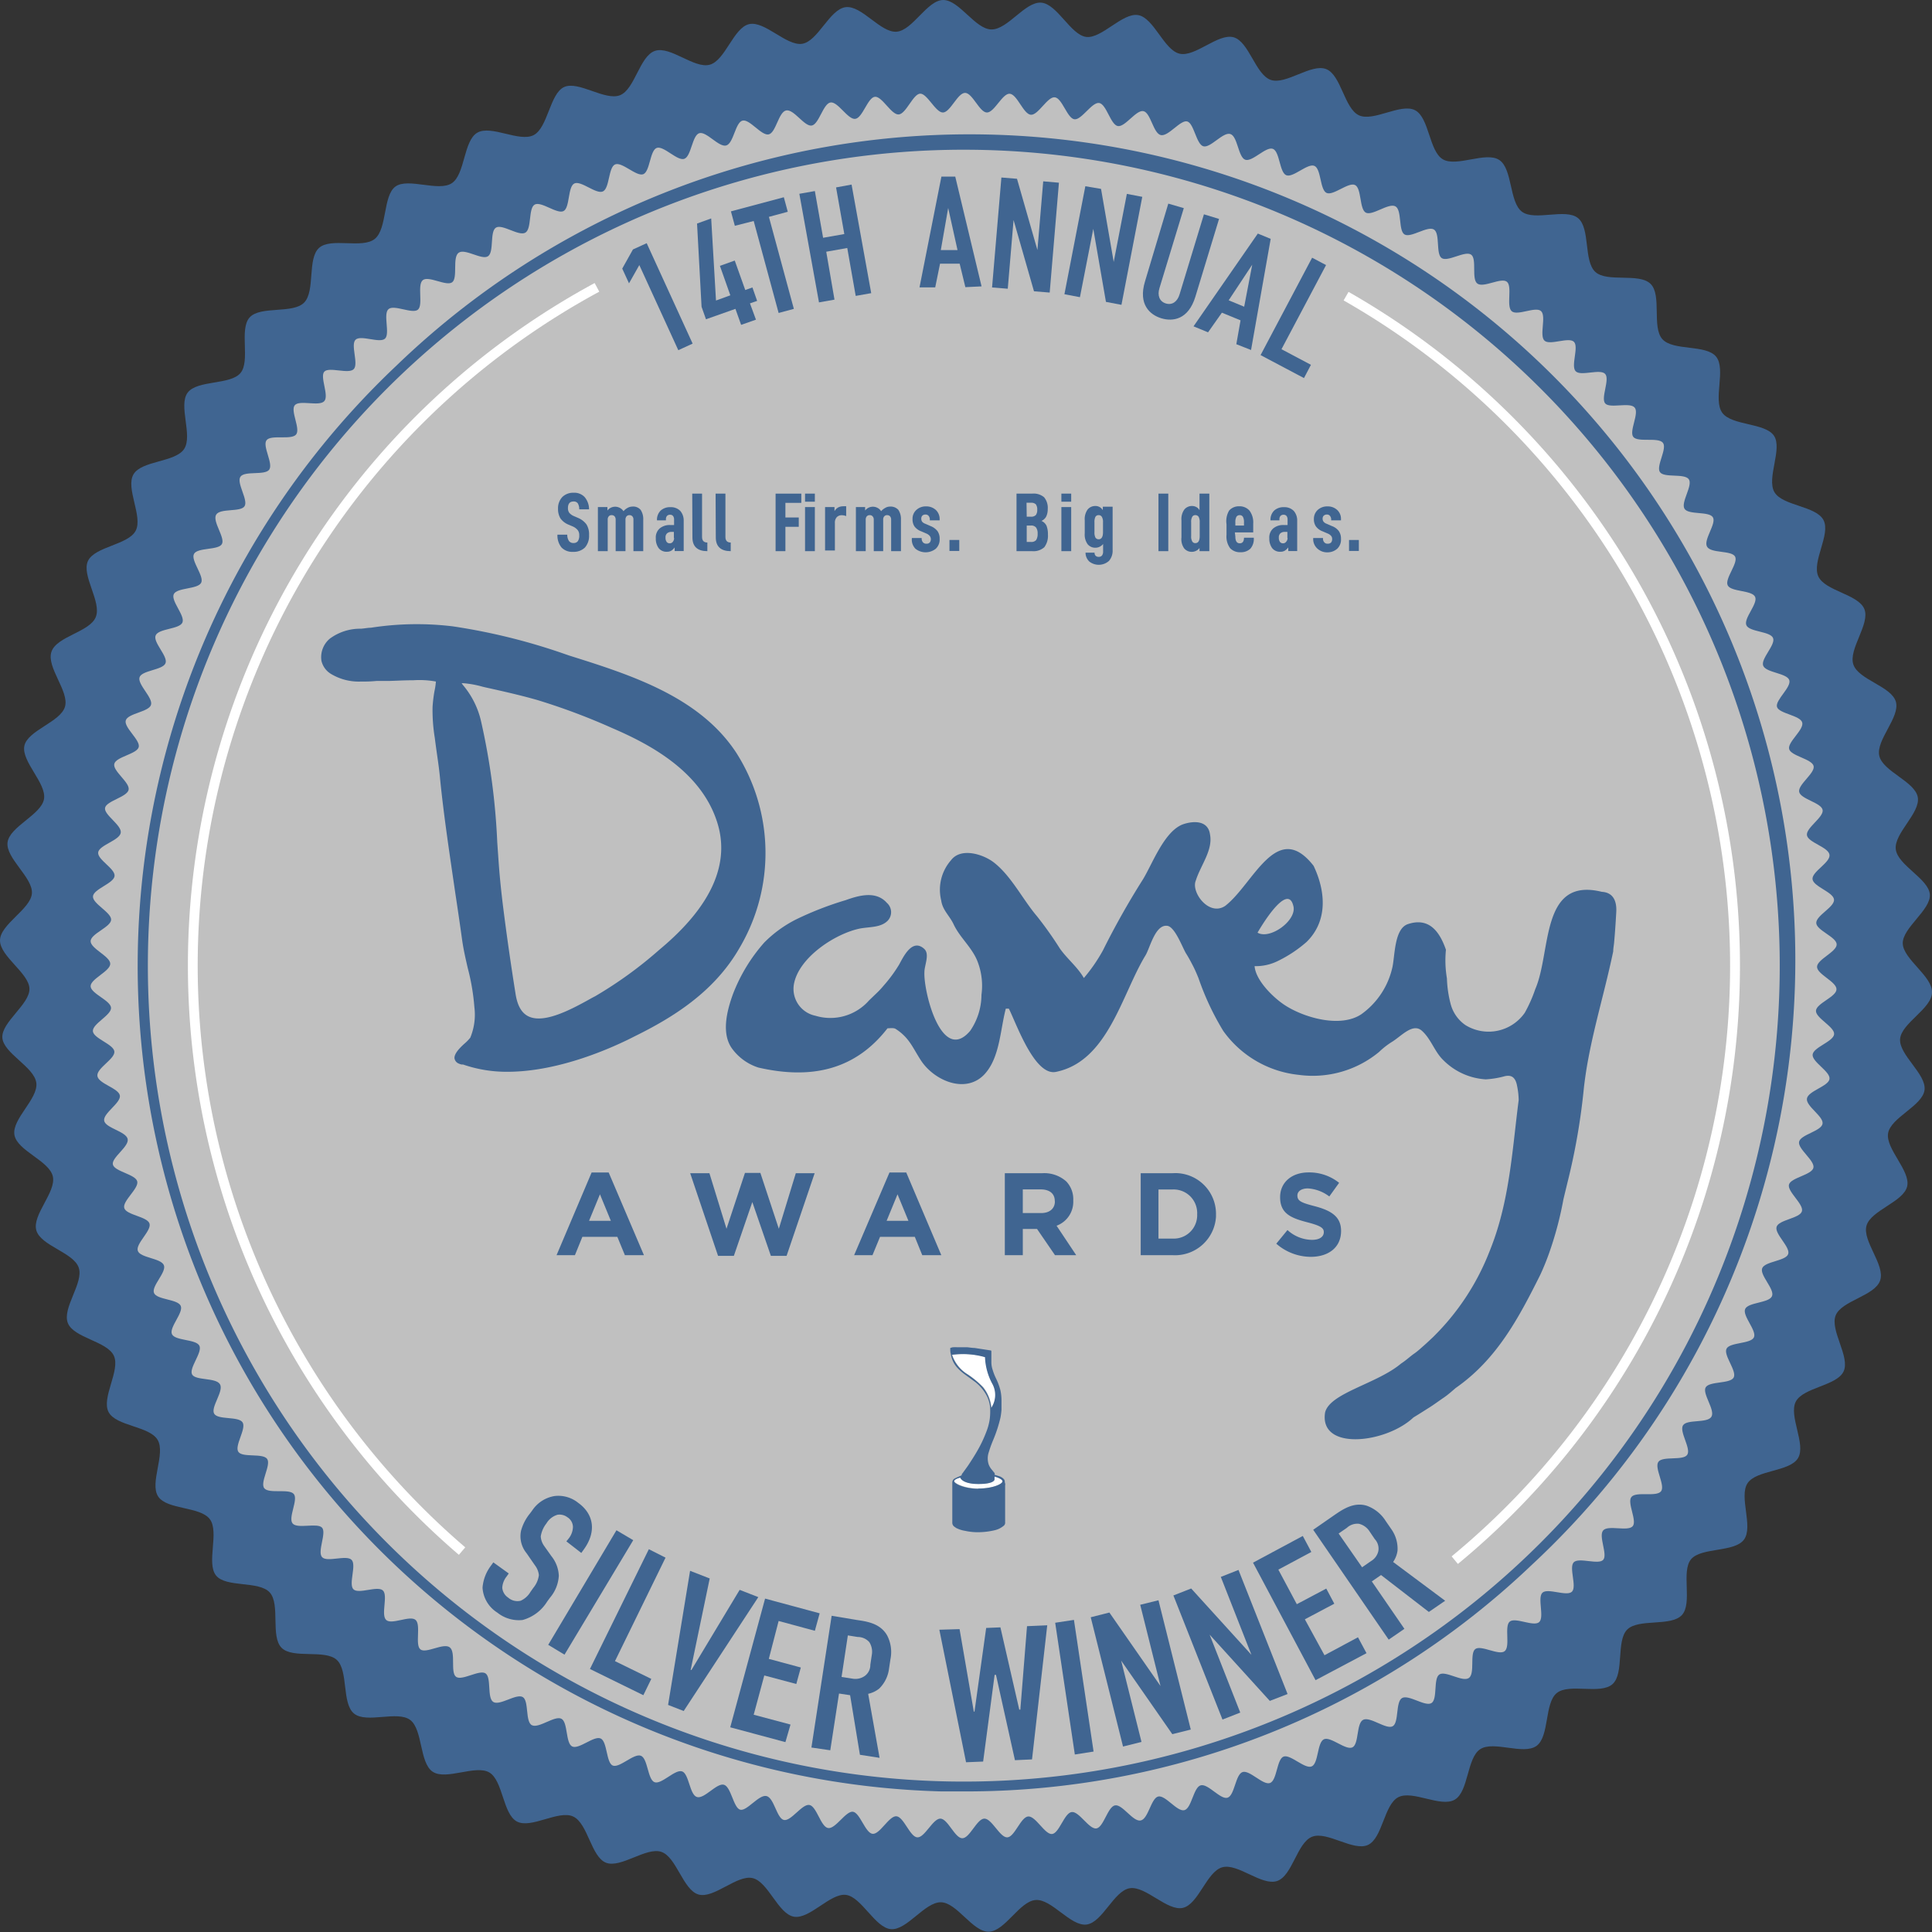 <?xml version="1.0" encoding="UTF-8"?> <svg xmlns="http://www.w3.org/2000/svg" viewBox="0 0 196.79 196.82"><rect x="0" y="0" width="196.79" height="196.82" fill="#333333" stroke="none"/><g id="Layer_2" data-name="Layer 2"><g id="DAVEY-SILVER-2018"><path d="M98.23,177.17c-.73,0-1.47,0-2.2,0a79,79,0,1,1,4.29-158,79,79,0,0,1,52.2,136.38A78.49,78.49,0,0,1,98.23,177.17ZM98.14,20.1a78.16,78.16,0,1,0,2.15,0Z" style="fill:#fff"></path><path d="M196.79,101.08c0,1.65-3.12,3.13-3.25,4.75s2.69,3.57,2.49,5.19-3.43,2.8-3.71,4.4,2.31,3.83,1.94,5.42-3.69,2.43-4.14,4,1.92,4,1.39,5.58-3.92,2.05-4.53,3.56,1.49,4.22.81,5.7-4.11,1.63-4.87,3.08,1.06,4.34.23,5.75-4.25,1.2-5.15,2.57.61,4.42-.36,5.74-4.35.77-5.39,2,.17,4.47-.93,5.68-4.41.33-5.57,1.48-.28,4.46-1.5,5.56-4.41-.12-5.68.91-.73,4.41-2.06,5.38-4.37-.56-5.74.34-1.17,4.31-2.59,5.14-4.29-1-5.75-.25-1.6,4.17-3.09,4.86-4.17-1.44-5.7-.83-2,4-3.57,4.51-4-1.85-5.58-1.4-2.41,3.76-4,4.13-3.79-2.25-5.41-2-2.78,3.5-4.41,3.7-3.54-2.62-5.18-2.5-3.12,3.19-4.77,3.23-3.26-3-4.9-3-3.44,2.86-5.06,2.74-3-3.28-4.59-3.49-3.7,2.51-5.31,2.22-2.61-3.56-4.2-3.93-3.94,2.12-5.51,1.67-2.24-3.81-3.78-4.34-4.14,1.7-5.65,1.1-1.84-4-3.33-4.7-4.28,1.27-5.73.51-1.42-4.18-2.82-5-4.39.83-5.76-.07-1-4.3-2.3-5.28-4.45.39-5.72-.65-.55-4.37-1.76-5.47-4.47-.07-5.62-1.23-.11-4.41-1.2-5.63S23,161.74,22,160.47s.35-4.4-.62-5.72-4.37-.95-5.27-2.32.78-4.34-.05-5.76-4.24-1.39-5-2.84,1.22-4.24.54-5.73-4.09-1.81-4.69-3.34,1.64-4.09,1.11-5.64-3.87-2.22-4.32-3.8,2.05-3.9,1.68-5.5-3.63-2.6-3.91-4.22,2.44-3.67,2.23-5.3-3.34-3-3.46-4.59,2.8-3.41,2.76-5-3-3.28-3-4.92S3.13,92.61,3.25,91,.56,87.41.77,85.8,4.19,83,4.48,81.4s-2.32-3.83-2-5.42,3.69-2.43,4.14-4-1.91-4-1.38-5.59,3.91-2,4.52-3.55-1.49-4.22-.8-5.7,4.1-1.63,4.86-3.08-1.06-4.34-.22-5.75,4.24-1.21,5.15-2.57-.61-4.43.36-5.74,4.34-.77,5.38-2-.16-4.46.94-5.67S29.88,32,31,30.8s.29-4.46,1.5-5.55,4.41.12,5.68-.92S39,19.93,40.28,19s4.38.56,5.74-.34,1.18-4.31,2.59-5.14,4.3,1,5.75.24S56,9.55,57.45,8.87s4.18,1.43,5.7.83,2-4,3.57-4.52,4,1.85,5.58,1.41,2.41-3.76,4-4.13,3.8,2.25,5.41,2S84.5.93,86.14.73s3.54,2.62,5.18,2.5S94.44,0,96.08,0,99.34,3,101,3,104.42.15,106.05.27s3,3.28,4.58,3.49,3.71-2.51,5.31-2.22,2.62,3.56,4.21,3.93,3.94-2.12,5.51-1.67,2.23,3.81,3.78,4.34,4.13-1.71,5.65-1.1,1.84,4,3.32,4.7,4.28-1.27,5.73-.51,1.42,4.18,2.83,5,4.39-.84,5.75.07,1,4.3,2.31,5.27,4.45-.39,5.71.65.55,4.38,1.76,5.48,4.47.06,5.63,1.22.1,4.41,1.2,5.63,4.44.51,5.47,1.78-.34,4.4.63,5.72,4.36,1,5.26,2.33-.78,4.34.05,5.75,4.25,1.39,5,2.85-1.22,4.23-.53,5.73,4.08,1.81,4.69,3.33-1.65,4.09-1.12,5.65,3.88,2.21,4.33,3.79-2.06,3.91-1.69,5.51,3.63,2.6,3.92,4.21-2.44,3.68-2.24,5.31,3.35,3,3.47,4.59-2.8,3.4-2.76,5S196.84,99.43,196.79,101.08Z" style="fill:#406591"></path><path d="M187.06,100.77c0,.76-2.05,1.43-2.09,2.18s1.91,1.64,1.85,2.39-2.12,1.33-2.19,2.08,1.82,1.73,1.72,2.48-2.18,1.22-2.3,2,1.73,1.82,1.59,2.57-2.24,1.1-2.39,1.83,1.63,1.92,1.46,2.65-2.3,1-2.49,1.71,1.53,2,1.32,2.72-2.35.86-2.58,1.58,1.43,2.07,1.18,2.78-2.39.74-2.65,1.45,1.31,2.14,1,2.84-2.42.61-2.73,1.3,1.21,2.21.89,2.89-2.46.49-2.79,1.16,1.08,2.27.73,2.93-2.47.36-2.85,1,1,2.32.58,3-2.48.23-2.89.87.85,2.37.43,3-2.5.1-2.94.72.73,2.4.27,3-2.49,0-3,.56.6,2.44.11,3-2.49-.15-3,.42.48,2.46,0,3-2.48-.28-3,.25.35,2.49-.19,3-2.46-.41-3,.1.23,2.51-.34,3-2.44-.54-3-.05.09,2.51-.5,3-2.41-.66-3-.21,0,2.51-.66,2.95-2.37-.78-3-.36-.16,2.51-.8,2.91-2.33-.9-3-.51-.3,2.5-.95,2.87-2.28-1-3-.66-.42,2.47-1.1,2.81-2.22-1.14-2.91-.82-.54,2.46-1.24,2.76-2.16-1.25-2.86-1-.67,2.42-1.38,2.69-2.09-1.36-2.81-1.11-.8,2.38-1.52,2.61-2-1.47-2.74-1.26-.92,2.34-1.66,2.53-1.94-1.57-2.67-1.39-1,2.28-1.78,2.44-1.86-1.67-2.61-1.54-1.16,2.23-1.9,2.35-1.77-1.77-2.52-1.67-1.27,2.17-2,2.24-1.67-1.85-2.43-1.79-1.38,2.1-2.13,2.13-1.58-1.93-2.34-1.91-1.48,2-2.24,2-1.48-2-2.24-2-1.59,1.95-2.34,1.91-1.38-2.09-2.13-2.15-1.69,1.87-2.43,1.79-1.28-2.15-2-2.25-1.78,1.78-2.53,1.66-1.16-2.21-1.9-2.35-1.87,1.68-2.6,1.53-1-2.27-1.78-2.44-2,1.58-2.68,1.39-.92-2.33-1.65-2.54-2,1.48-2.75,1.25-.8-2.36-1.51-2.61-2.11,1.37-2.81,1.1-.68-2.4-1.38-2.69-2.17,1.26-2.86,1-.56-2.44-1.24-2.76-2.23,1.15-2.91.81-.42-2.46-1.09-2.82-2.29,1-3,.66-.29-2.48-.94-2.87-2.34.91-3,.5-.17-2.49-.79-2.91-2.39.78-3,.35,0-2.5-.64-3-2.43.67-3,.2.09-2.5-.49-3-2.45.54-3,0,.22-2.49-.33-3-2.48.41-3-.12.34-2.47-.19-3-2.49.28-3-.27.47-2.46,0-3-2.51.15-3-.43.59-2.42.12-3-2.51,0-3-.58.72-2.39.28-3-2.51-.1-2.93-.72.84-2.36.43-3-2.5-.23-2.89-.88,1-2.3.59-3-2.49-.36-2.84-1,1.08-2.26.74-2.93-2.47-.49-2.79-1.17,1.2-2.2.89-2.89-2.43-.61-2.72-1.31,1.31-2.13,1-2.84-2.4-.73-2.65-1.45,1.42-2.06,1.19-2.78-2.36-.86-2.57-1.58,1.51-2,1.32-2.72-2.31-1-2.48-1.71S13.2,116.77,13,116s-2.26-1.1-2.39-1.85,1.72-1.81,1.6-2.56-2.2-1.21-2.29-2,1.8-1.73,1.73-2.48-2.14-1.33-2.19-2.08,1.89-1.63,1.85-2.38-2.06-1.44-2.08-2.19,2-1.53,2-2.29-2-1.54-2-2.3,2.05-1.43,2.09-2.18-1.91-1.64-1.85-2.39,2.12-1.32,2.2-2.07S9.9,87.56,10,86.82s2.19-1.22,2.3-2S10.57,83,10.7,82.29s2.24-1.1,2.4-1.84-1.63-1.91-1.46-2.64,2.3-1,2.49-1.71-1.53-2-1.32-2.72,2.34-.86,2.57-1.58S14,69.73,14.21,69s2.38-.74,2.65-1.45-1.32-2.14-1-2.84,2.42-.61,2.72-1.3-1.2-2.21-.88-2.89,2.45-.49,2.79-1.16-1.09-2.27-.73-2.94,2.47-.36,2.84-1-1-2.32-.58-3,2.49-.23,2.89-.86-.85-2.37-.42-3,2.49-.11,2.93-.72-.72-2.41-.27-3,2.5,0,3-.57-.61-2.44-.12-3,2.49.16,3-.41-.47-2.47,0-3,2.48.28,3-.26-.35-2.49.19-3,2.47.4,3-.11-.22-2.5.35-3,2.44.53,3,.05-.1-2.51.49-3,2.41.66,3,.21,0-2.52.65-3,2.37.78,3,.35.16-2.5.8-2.91,2.33.9,3,.51.29-2.49.95-2.86,2.28,1,2.94.66.42-2.48,1.1-2.81,2.22,1.13,2.91.81.55-2.45,1.24-2.75,2.16,1.25,2.86,1,.68-2.42,1.38-2.68,2.1,1.36,2.81,1.11.8-2.38,1.52-2.61,2,1.46,2.75,1.25.92-2.33,1.65-2.53,1.94,1.57,2.68,1.4,1-2.29,1.78-2.44,1.86,1.67,2.6,1.54,1.16-2.23,1.91-2.35,1.77,1.76,2.52,1.67,1.27-2.17,2-2.25,1.68,1.86,2.43,1.8S93,9.58,93.72,9.54s1.58,1.94,2.33,1.92,1.49-2,2.25-2,1.47,2,2.23,2,1.59-2,2.34-1.91,1.38,2.08,2.13,2.14,1.69-1.86,2.44-1.78,1.27,2.15,2,2.24,1.78-1.77,2.52-1.66,1.16,2.22,1.9,2.35,1.87-1.68,2.61-1.52,1,2.27,1.77,2.44,2-1.58,2.69-1.39.92,2.32,1.64,2.53,2-1.48,2.75-1.25.8,2.37,1.52,2.62,2.1-1.37,2.81-1.11.67,2.41,1.37,2.69,2.18-1.26,2.87-.95.55,2.43,1.23,2.75,2.24-1.14,2.91-.8.43,2.46,1.09,2.81,2.3-1,3-.65.3,2.48.94,2.87,2.35-.91,3-.5.17,2.49.79,2.91,2.39-.79,3-.35,0,2.5.64,2.95,2.42-.66,3-.19-.09,2.49.49,3,2.46-.54,3,0-.21,2.49.34,3,2.48-.41,3,.12-.35,2.47.18,3,2.5-.29,3,.27-.47,2.45,0,3,2.5-.16,3,.42-.6,2.43-.13,3,2.51,0,3,.58-.72,2.39-.29,3,2.51.1,2.94.73-.84,2.35-.44,3,2.5.23,2.89.87-1,2.31-.59,3,2.49.35,2.85,1-1.08,2.25-.75,2.93,2.47.48,2.79,1.17-1.19,2.19-.89,2.89,2.44.61,2.72,1.31-1.3,2.13-1,2.83,2.4.74,2.65,1.45S180.81,71.31,181,72s2.36.86,2.57,1.59-1.52,2-1.33,2.71,2.31,1,2.49,1.72-1.62,1.9-1.47,2.64,2.26,1.1,2.39,1.84-1.71,1.82-1.6,2.57,2.2,1.21,2.3,2-1.81,1.72-1.73,2.48,2.13,1.32,2.19,2.08S185,93.24,185,94s2.06,1.43,2.08,2.19-2,1.53-2,2.29S187.08,100,187.06,100.77Z" style="fill:silver"></path><g id="Layer_2-2" data-name="Layer 2"><g id="Layer_1-2" data-name="Layer 1-2"><path d="M75.34,96.53A19,19,0,0,0,75,76.68c-3.75-5.72-10.76-7.94-17-9.9l-.87-.3a62.4,62.4,0,0,0-11-2.68,30.4,30.4,0,0,0-8.36.14c-.3,0-.62.07-1,.1a5.19,5.19,0,0,0-3.16,1,2.46,2.46,0,0,0-.87,2.26,2.11,2.11,0,0,0,1,1.36,5.49,5.49,0,0,0,3.07.76,13.39,13.39,0,0,0,1.56-.06h1.18c.49,0,1.52-.07,2.55-.07a9.33,9.33,0,0,1,2.3.13,6.81,6.81,0,0,1-.15,1,14.54,14.54,0,0,0-.19,1.6,17.56,17.56,0,0,0,.23,3.16c.06.48.13,1,.19,1.42.13.91.27,1.85.35,2.77.39,3.88,1,7.84,1.55,11.63.24,1.58.47,3.15.69,4.73.14,1,.36,1.94.57,2.86a22.21,22.21,0,0,1,.68,4,6.12,6.12,0,0,1-.42,3.11,4.46,4.46,0,0,1-.61.62c-.53.48-1,1-1,1.44a.69.69,0,0,0,.33.52,1.49,1.49,0,0,0,.4.15h.15a13.58,13.58,0,0,0,4.51.74c5.35,0,10.84-2.52,12.94-3.6C68.5,103.66,72.75,101.06,75.34,96.53Zm-15,5.09c-1.61.9-3.81,2.12-5.47,2.12-1.33,0-2.08-.79-2.35-2.47-.48-3-.91-6-1.26-8.79-.17-1.35-.3-2.59-.4-3.77-.08-1-.14-1.94-.21-2.91A69.19,69.19,0,0,0,49,73.47a8.69,8.69,0,0,0-1.85-3.7l-.13-.18h.17a10,10,0,0,1,1.94.35l.29.07c2,.44,3.73.84,5.3,1.29a65.14,65.14,0,0,1,7.61,2.85c3.76,1.61,8.95,4.33,10.66,9.42,1.47,4.3-.48,8.72-5.82,13.16a41.76,41.76,0,0,1-6.54,4.74Z" style="fill:#406591"></path><path d="M163.16,90.84c-6.29-1.55-5.12,6.09-6.78,9.91a14.39,14.39,0,0,1-1.07,2.41,4.49,4.49,0,0,1-6.05,1.25,3.78,3.78,0,0,1-1.48-2.07,11.66,11.66,0,0,1-.4-2.69,10.91,10.91,0,0,1-.1-2.91c-.69-2-1.81-3.3-3.88-2.61-1.43.49-1.3,3.37-1.6,4.51a8,8,0,0,1-3.14,4.67c-2.13,1.42-5.81.35-7.75-.9-1.18-.76-3-2.52-3.12-4a5.05,5.05,0,0,0,2.38-.53,13.14,13.14,0,0,0,2.91-1.93c2.21-2.16,1.94-5.2.72-7.76-3.75-4.8-6.12,1.85-9,4.08-1.65,1.11-3.5-1.39-3-2.57.49-1.57,1.76-3.09,1.45-4.7-.19-1.42-1.61-1.41-2.69-1.06-1.94.65-3.15,4-4.14,5.63a80.71,80.71,0,0,0-4.08,7.24,16.93,16.93,0,0,1-1.94,2.81c-.64-1.12-1.69-1.94-2.44-3a37.87,37.87,0,0,0-2.34-3.3c-1.44-1.69-2.6-4.07-4.36-5.45-1.06-.84-3.37-1.6-4.39-.25a4.56,4.56,0,0,0-1,4.1c.14,1,.85,1.54,1.27,2.44.64,1.37,1.94,2.4,2.47,3.88a6.82,6.82,0,0,1,.36,3.29A6.52,6.52,0,0,1,98.82,105c-2.91,3.43-4.77-4-4.66-6,0-.67.55-1.79,0-2.33-1.24-1.16-2.15.81-2.57,1.57A14.62,14.62,0,0,1,90,100.4a8.74,8.74,0,0,1-.72.77l-.76.73a5.24,5.24,0,0,1-5.47,1.56,2.79,2.79,0,0,1-2.18-3.23c.51-2.73,4.22-5.14,6.72-5.65,1-.19,2.15-.08,2.85-.82a1.26,1.26,0,0,0-.1-1.79l0,0c-1.11-1.26-2.84-.77-4.21-.28a33.24,33.24,0,0,0-5,1.94A12.39,12.39,0,0,0,77.85,96a17.24,17.24,0,0,0-3.19,5.25c-.61,1.68-1.26,4.12,0,5.68a5.31,5.31,0,0,0,2.59,1.81c5.44,1.25,9.89.21,13.15-4,.26,0,.63-.07.84.07,1.39.9,1.71,1.89,2.57,3.21,1.42,2.16,4.84,3.55,6.7,1.13,1.34-1.7,1.4-4.38,1.94-6.41h.31c.76,1.5,2.62,6.89,4.8,6.44,5.31-1.08,6.7-7.91,9.12-11.87.46-.76,1-3.23,2.26-3,.77.17,1.5,2.2,1.87,2.81.25.39.47.81.69,1.23s.4.85.58,1.29a27.39,27.39,0,0,0,2.52,5.37,10.81,10.81,0,0,0,7.66,4.47,10.61,10.61,0,0,0,8.21-2.33,7.91,7.91,0,0,1,1.27-1c1-.6,2.16-2,3.1-1.15s1.29,2.15,2.19,3a6.64,6.64,0,0,0,4.3,1.94,9,9,0,0,0,1.94-.32c.59-.13,1.08,0,1.26,1a7.64,7.64,0,0,1,.16,1.43c-.6,4.64-.87,9.41-2.44,14-.17.49-.36,1-.54,1.44a24.86,24.86,0,0,1-5.76,8.72c-.3.28-.6.57-.91.84s-.61.56-1,.83-.87.72-1.32,1c-2.44,2.07-7.28,3-7.75,5-.62,3.94,6.21,3.14,9,.5.55-.33,1.09-.68,1.6-1s1-.69,1.46-1,.87-.68,1.24-1c4.19-2.91,6.42-7.13,8.61-11.51a25.14,25.14,0,0,0,1-2.49,35.56,35.56,0,0,0,1.36-5.18c.13-.56.27-1.12.4-1.67a66.29,66.29,0,0,0,1.7-9.8c.12-1,.26-1.94.43-2.83.69-3.7,1.76-7.21,2.55-11,0-.34.08-.66.1-1,.09-1,.15-1.94.21-3S164.36,90.91,163.16,90.84Zm-31.41,1.49c.32,1.45-2.4,3.41-3.66,2.67C128.09,95,131.15,89.61,131.75,92.33Z" style="fill:#406591"></path><path d="M60.26,119.43l-3.57,8.42h1.87l.76-1.87h3.56l.77,1.87h1.94L62,119.43ZM60,124.35l1.11-2.7,1.11,2.7Z" style="fill:#406591"></path><polygon points="79.33 125.16 77.45 119.47 75.88 119.47 74 125.16 72.26 119.5 70.3 119.5 73.14 127.92 74.75 127.92 76.63 122.44 78.52 127.92 80.12 127.92 82.98 119.5 81.06 119.5 79.33 125.16" style="fill:#406591"></polygon><path d="M90.6,119.43,87,127.85h1.87l.77-1.87h3.54l.76,1.87h1.94l-3.57-8.42Zm-.29,4.92,1.11-2.7,1.11,2.7Z" style="fill:#406591"></path><path d="M109.32,122.28h0a2.62,2.62,0,0,0-.71-1.94,3.36,3.36,0,0,0-2.44-.84h-3.82v8.35h1.83v-2.67h1.45l1.83,2.67h2.16l-2-3A2.6,2.6,0,0,0,109.32,122.28Zm-1.87.09c0,.71-.51,1.19-1.4,1.19h-1.87v-2.41H106c.89,0,1.44.41,1.44,1.2Z" style="fill:#406591"></path><path d="M119.41,119.5h-3.22v8.35h3.25a4.18,4.18,0,0,0,4.42-3.93v-.26h0a4.15,4.15,0,0,0-4.16-4.17Zm2.53,4.16a2.38,2.38,0,0,1-2.27,2.5H118v-5h1.41a2.4,2.4,0,0,1,2.53,2.27A1.31,1.31,0,0,1,121.94,123.66Z" style="fill:#406591"></path><path d="M136.6,125.38h0c0-1.45-1-2.07-2.65-2.51-1.44-.37-1.8-.55-1.8-1.1h0c0-.4.37-.72,1.07-.72a4,4,0,0,1,2.18.82l1-1.39a4.86,4.86,0,0,0-3.11-1.06c-1.7,0-2.9,1-2.9,2.52h0c0,1.66,1.08,2.12,2.77,2.56,1.39.36,1.68.59,1.68,1h0c0,.49-.45.79-1.21.79a3.77,3.77,0,0,1-2.49-1L130,126.68a5.38,5.38,0,0,0,3.55,1.34C135.34,128,136.6,127.05,136.6,125.38Z" style="fill:#406591"></path></g></g><path d="M57.9,156.74a2,2,0,0,0,.46-1.2,1.2,1.2,0,0,0-.57-1,1.33,1.33,0,0,0-1-.25,1.94,1.94,0,0,0-1.13.88,2.83,2.83,0,0,0-.58,1.33,1.87,1.87,0,0,0,.37,1l.71,1a3.41,3.41,0,0,1,.76,2,3.77,3.77,0,0,1-.9,2.24l-.28.38a4.27,4.27,0,0,1-2.51,1.89,3.5,3.5,0,0,1-2.57-.75,3.23,3.23,0,0,1-1.51-2.54,4.26,4.26,0,0,1,.84-2.22l.26-.36,1.57,1.13-.21.3a2,2,0,0,0-.45,1.16,1.34,1.34,0,0,0,.6,1,1.43,1.43,0,0,0,1.27.32,2.19,2.19,0,0,0,1-.9l.29-.41a2.51,2.51,0,0,0,.57-1.31,2,2,0,0,0-.41-1l-.85-1.23a2.72,2.72,0,0,1-.56-2.27,4.73,4.73,0,0,1,.92-1.78l.23-.31a3.38,3.38,0,0,1,2.29-1.46,3.23,3.23,0,0,1,2.39.7c1.57,1.13,1.89,2.91.57,4.74l-.26.36L57.69,157Z" style="fill:#406591"></path><path d="M64.5,156.88l-7,11.66-1.66-1,6.95-11.67Z" style="fill:#406591"></path><path d="M67.79,158.66,62.64,169.2l3.7,1.81-.81,1.66L60.09,170l6-12.2Z" style="fill:#406591"></path><path d="M69.64,174.28l-1.59-.62L70.29,160l2,.78-1.94,9.32.08,0,4.91-8.16,1.9.74Z" style="fill:#406591"></path><path d="M77.93,162.83l5.56,1.5L83,166.11l-3.69-1-1,3.86,3.26.88-.46,1.68-3.26-.87-1.08,4,3.75,1L80,177.45l-5.62-1.51Z" style="fill:#406591"></path><path d="M87.22,165c1,.15,2.4.31,3.13,1.56A3.65,3.65,0,0,1,90.7,169l-.15,1a3.43,3.43,0,0,1-1,2,2.73,2.73,0,0,1-1.12.53l1.16,6.52-2-.31-1-6.07-1.13-.17-.89,5.78L82.65,178l2.06-13.42Zm-1.5,5.81,1.09.17a1.67,1.67,0,0,0,1.26-.26,1.38,1.38,0,0,0,.58-1.15l.15-1a1.83,1.83,0,0,0-.25-1.3,1.57,1.57,0,0,0-1.19-.53l-1-.16Z" style="fill:#406591"></path><path d="M97.74,165.94l1.45,8.4h.07l1.19-8.52,1.45-.06,1.92,8.38h.11l.68-8.5,2.06-.09-1.55,13.66-1.74.08-1.93-8.69h-.14l-1.17,8.83-1.74.07L95.68,166Z" style="fill:#406591"></path><path d="M109.39,165l2,13.41-1.91.3-2-13.42Z" style="fill:#406591"></path><path d="M113,164.25l5.21,7.49-2.07-8.28L118,163l3.29,13.17-1.88.47-5.21-7.49,2.07,8.28-1.88.47-3.29-13.17Z" style="fill:#406591"></path><path d="M121.33,161.8l6.14,6.76-3.12-7.94,1.8-.71,5,12.64-1.81.7-6.13-6.75,3.12,7.94-1.81.71-5-12.64Z" style="fill:#406591"></path><path d="M127.63,159.17l5.07-2.72.87,1.63-3.36,1.8,1.88,3.52,3-1.59.82,1.54-3,1.59,2,3.66,3.41-1.83.87,1.62L134,171.14Z" style="fill:#406591"></path><path d="M135.85,154.37c.82-.56,2-1.42,3.36-1a3.76,3.76,0,0,1,1.93,1.55l.58.84a3.45,3.45,0,0,1,.63,2.18,2.66,2.66,0,0,1-.45,1.16l5.3,3.95-1.66,1.14-4.87-3.76-.94.65,3.32,4.83-1.6,1.1-7.69-11.19Zm2.89,5.27.91-.63a1.58,1.58,0,0,0,.74-1,1.41,1.41,0,0,0-.36-1.24l-.54-.8a1.78,1.78,0,0,0-1.07-.76,1.57,1.57,0,0,0-1.24.42l-.83.57Z" style="fill:#406591"></path><path d="M98.23,182.47q-1.17,0-2.34,0A84.11,84.11,0,0,1,40.33,37.29,84.11,84.11,0,1,1,156,159.42,83.48,83.48,0,0,1,98.23,182.47ZM98.11,15.25A83.11,83.11,0,0,0,37.83,155.51a83.11,83.11,0,1,0,62.6-140.23C99.66,15.26,98.88,15.25,98.11,15.25Z" style="fill:#406591"></path><path d="M46.74,158.37A79.05,79.05,0,0,1,60.57,28.83l.47.88a78.05,78.05,0,0,0-13.65,127.9Z" style="fill:#fff"></path><path d="M97,138a3.69,3.69,0,0,0,1.6,2,9.31,9.31,0,0,1,1.56,1.29,3.9,3.9,0,0,1,.84,2.1,2.36,2.36,0,0,0,.14-2.41,6.2,6.2,0,0,1-.77-2.76A8.25,8.25,0,0,0,97,138Z" style="fill:#fff"></path><path d="M101.3,150.38v.29s.12.47-1.64.47-1.85-.65-1.85-.65-.62.2-.62.37,1,.76,2.47.76,2.45-.46,2.45-.75S101.3,150.38,101.3,150.38Z" style="fill:#fff"></path><path d="M102.35,151a.15.15,0,0,1,0-.07.41.41,0,0,0-.11-.28,1.18,1.18,0,0,0-.53-.31l-.4-.12a.39.39,0,0,0,0-.17c-.08-.1-.17-.2-.25-.31a1.82,1.82,0,0,1-.35-.56,2,2,0,0,1,0-1.25,12.63,12.63,0,0,1,.44-1.22,14.26,14.26,0,0,0,.75-2.29,7.17,7.17,0,0,0,.11-.81c0-.34,0-.68,0-1a4.88,4.88,0,0,0-.11-1,6.5,6.5,0,0,0-.48-1.27,5.64,5.64,0,0,1-.31-.81,2.41,2.41,0,0,1-.13-.75l0-1.1c0-.07,0-.12-.09-.13l-1.62-.25c-.25,0-.5-.05-.74-.07l-1,0a3.4,3.4,0,0,0-.45,0c-.1,0-.19.05-.29.07l0,.05c0,.19,0,.38.06.57a2.65,2.65,0,0,0,.6,1.33,5.26,5.26,0,0,0,.9.8l1,.73a4.43,4.43,0,0,1,1.12,1.32,3.24,3.24,0,0,1,.38,1.25,7.06,7.06,0,0,1,0,.8,5,5,0,0,1-.06.54,5.69,5.69,0,0,1-.32,1.14,13.12,13.12,0,0,1-1,2.08c-.26.45-.54.88-.83,1.32-.17.25-.35.49-.53.74-.06.1-.18.18-.15.3-.25.11-.49.21-.72.33a.44.44,0,0,0-.24.41c0,.18,0,.36,0,.54,0,.67,0,1.35,0,2,0,.51,0,1,0,1.53a.49.49,0,0,0,.2.42l.2.14a3.12,3.12,0,0,0,.91.29,6,6,0,0,0,1.63.13,7.23,7.23,0,0,0,1.32-.18,2.2,2.2,0,0,0,.94-.44.4.4,0,0,0,.18-.39s0-.06,0-.1a.57.57,0,0,0,0-.14c0-.83,0-1.67,0-2.5v-1A.51.51,0,0,0,102.35,151Zm-1.25-10a2.36,2.36,0,0,1-.14,2.41,3.9,3.9,0,0,0-.84-2.1A9.31,9.31,0,0,0,98.56,140a3.69,3.69,0,0,1-1.6-2,8.25,8.25,0,0,1,3.37.24A6.2,6.2,0,0,0,101.1,141Zm-1.44,10.64c-1.44,0-2.47-.52-2.47-.76s.62-.37.62-.37.18.65,1.85.65,1.64-.47,1.64-.47v-.29s.81.22.81.49S101.1,151.62,99.66,151.62Z" style="fill:#406591"></path><path d="M148.5,159.3l-.64-.77a78,78,0,0,0-11-127.93l.5-.87A79,79,0,0,1,148.5,159.3Z" style="fill:#fff"></path><path d="M65.12,27l-1.05,1.86-.69-1.5,1.09-1.95,1.4-.64L70.55,35l-1.46.67Z" style="fill:#406591"></path><path d="M72.44,22.25l.49,8.36,1.46-.53-1.06-3,1.51-.54,1.07,3,.73-.26.48,1.37-.73.25L77,32.56l-1.51.53-.58-1.63-3,1.06-.45-1.27L71,22.77Z" style="fill:#406591"></path><path d="M79.84,20.09l.4,1.48-1.92.52,2.54,9.37-1.55.42-2.54-9.37L74.85,23l-.4-1.47Z" style="fill:#406591"></path><path d="M83,19.46l.84,4.76L86,23.84l-.84-4.75,1.58-.29,2,11.06-1.58.28-.86-4.88-2.14.38L85,30.52l-1.58.28-2-11.06Z" style="fill:#406591"></path><path d="M98.33,29.25l-.58-2.39-2,0-.49,2.41-1.6,0,2.23-11.28,1.41,0,2.68,11.18Zm-1.75-8.07-.75,4.29,1.7,0Z" style="fill:#406591"></path><path d="M103.59,18.21l2.08,7.26.59-7,1.6.14-.94,11.19-1.6-.13-2.08-7.26-.59,7-1.6-.13L102,18.08Z" style="fill:#406591"></path><path d="M112.15,19.24l1.29,7.44,1.34-6.93,1.57.3-2.12,11-1.58-.3-1.29-7.44L110,30.27l-1.58-.3,2.13-11Z" style="fill:#406591"></path><path d="M120.58,21.2l-2.48,8.15c-.23.74,0,1.36.65,1.56s1.18-.19,1.4-.93l2.48-8.15,1.54.47-2.41,7.92c-.72,2.36-2.32,2.55-3.47,2.2s-2.38-1.4-1.66-3.76L119,20.74Z" style="fill:#406591"></path><path d="M125.93,35.06l.43-2.43-1.9-.78-1.41,2-1.48-.61,6.55-9.45,1.31.54-2,11.32Zm1.62-8.1-2.4,3.63,1.58.65Z" style="fill:#406591"></path><path d="M135.07,27l-4.54,8.57,3,1.59-.71,1.35-4.42-2.34,5.25-9.92Z" style="fill:#406591"></path><path d="M56.78,54.46h1a1.14,1.14,0,0,0,.17.64.55.55,0,0,0,.47.21.52.52,0,0,0,.44-.19,1,1,0,0,0,.14-.6.8.8,0,0,0-.16-.53,1.37,1.37,0,0,0-.53-.38l-.4-.17a1.89,1.89,0,0,1-.82-.63,1.86,1.86,0,0,1-.25-1,1.66,1.66,0,0,1,.43-1.18,1.58,1.58,0,0,1,1.16-.44,1.44,1.44,0,0,1,1.12.44A1.94,1.94,0,0,1,60,51.88H59a1.18,1.18,0,0,0-.14-.6.49.49,0,0,0-.44-.2c-.38,0-.57.23-.57.67a.79.79,0,0,0,.14.49,1.29,1.29,0,0,0,.47.33l.39.17a2.06,2.06,0,0,1,.89.68A1.93,1.93,0,0,1,60,54.51a1.78,1.78,0,0,1-.42,1.26,1.63,1.63,0,0,1-1.21.44,1.5,1.5,0,0,1-1.18-.45A1.93,1.93,0,0,1,56.78,54.46Z" style="fill:#406591"></path><path d="M61.87,51.65V52a1,1,0,0,1,1.26-.27,1,1,0,0,1,.38.34,1.29,1.29,0,0,1,.4-.33,1,1,0,0,1,.48-.14,1,1,0,0,1,.87.34,1.7,1.7,0,0,1,.26,1v3.2h-1v-3.2a.48.48,0,0,0-.11-.35.4.4,0,0,0-.29-.12.41.41,0,0,0-.3.12.52.52,0,0,0-.11.35v3.2h-1v-3.2a.52.52,0,0,0-.11-.35.41.41,0,0,0-.3-.12.37.37,0,0,0-.29.12.48.48,0,0,0-.11.35v3.2h-1V51.65Z" style="fill:#406591"></path><path d="M69.64,53v3.13h-.92v-.37a1.3,1.3,0,0,1-.34.33.86.86,0,0,1-.45.11,1,1,0,0,1-.84-.37,1.61,1.61,0,0,1-.29-1,1.22,1.22,0,0,1,.39-1,1.57,1.57,0,0,1,1.09-.35h.38v-.56a.58.58,0,0,0-.11-.37.39.39,0,0,0-.31-.12.41.41,0,0,0-.3.12.48.48,0,0,0-.11.32V53h-.91v0a1.3,1.3,0,0,1,.38-1,1.41,1.41,0,0,1,1-.34,1.31,1.31,0,0,1,1,.39A1.48,1.48,0,0,1,69.64,53Zm-1,1.79v-.61H68.4a.65.65,0,0,0-.45.14.55.55,0,0,0-.16.45.68.68,0,0,0,.11.42.37.37,0,0,0,.32.15.37.37,0,0,0,.31-.15A.57.57,0,0,0,68.66,54.8Z" style="fill:#406591"></path><path d="M70.51,50.28h1v4.41q0,.57.54.57h0v.88h0c-1,0-1.52-.47-1.52-1.39Z" style="fill:#406591"></path><path d="M72.89,50.28h1v4.41q0,.57.54.57h0v.88h0c-1,0-1.52-.47-1.52-1.39Z" style="fill:#406591"></path><path d="M80,52.71h1.36v.95H80v2.48h-1V50.28h2.62v.94H80Z" style="fill:#406591"></path><path d="M83,50.28v.82H82v-.82Zm0,1.37v4.49H82V51.65Z" style="fill:#406591"></path><path d="M85,51.65v.42a1,1,0,0,1,.39-.39,1.1,1.1,0,0,1,.49-.11,1.42,1.42,0,0,1,.31,0v1a1.2,1.2,0,0,0-.45-.09.69.69,0,0,0-.51.2.83.83,0,0,0-.19.57v2.82h-1V51.65Z" style="fill:#406591"></path><path d="M88.12,51.65V52a1,1,0,0,1,1.26-.27.93.93,0,0,1,.37.34,1.45,1.45,0,0,1,.41-.33.92.92,0,0,1,.48-.14,1.06,1.06,0,0,1,.87.34,1.7,1.7,0,0,1,.26,1v3.2h-1v-3.2a.52.52,0,0,0-.11-.35.41.41,0,0,0-.3-.12.38.38,0,0,0-.29.12.48.48,0,0,0-.11.35v3.2H89v-3.2a.48.48,0,0,0-.12-.35.37.37,0,0,0-.29-.12.41.41,0,0,0-.3.12.52.52,0,0,0-.11.35v3.2h-1V51.65Z" style="fill:#406591"></path><path d="M92.88,54.85V54.8h1v.05a.57.57,0,0,0,.13.39.44.44,0,0,0,.36.14.42.42,0,0,0,.33-.12.54.54,0,0,0,0-.67.88.88,0,0,0-.33-.24l-.51-.22a1.49,1.49,0,0,1-.72-.52,1.29,1.29,0,0,1-.19-.74,1.19,1.19,0,0,1,.38-.92,1.4,1.4,0,0,1,1-.37,1.43,1.43,0,0,1,1,.37,1.27,1.27,0,0,1,.38.95V53h-1v-.05a.58.58,0,0,0-.12-.4.39.39,0,0,0-.33-.14.45.45,0,0,0-.31.11.43.43,0,0,0-.11.31.56.56,0,0,0,.08.3.73.73,0,0,0,.33.22l.55.24a1.63,1.63,0,0,1,.7.52,1.33,1.33,0,0,1,.21.78,1.27,1.27,0,0,1-.39,1,1.66,1.66,0,0,1-2.08,0A1.33,1.33,0,0,1,92.88,54.85Z" style="fill:#406591"></path><path d="M97.71,55v1.12h-1V55Z" style="fill:#406591"></path><path d="M106.74,54.44a1.94,1.94,0,0,1-.37,1.3,1.65,1.65,0,0,1-1.24.4h-1.59V50.28h1.59a1.65,1.65,0,0,1,1.22.37,1.69,1.69,0,0,1,.37,1.21,1.72,1.72,0,0,1-.15.74,1,1,0,0,1-.49.46,1,1,0,0,1,.52.5A2.38,2.38,0,0,1,106.74,54.44Zm-2.16-1.81H105a.66.66,0,0,0,.51-.17.85.85,0,0,0,.14-.54.87.87,0,0,0-.14-.55.66.66,0,0,0-.51-.16h-.44Zm1.11,1.73a1,1,0,0,0-.16-.63.63.63,0,0,0-.52-.2h-.43V55.2H105a.64.64,0,0,0,.54-.19A1.14,1.14,0,0,0,105.69,54.36Z" style="fill:#406591"></path><path d="M109.11,50.28v.82h-1v-.82Zm0,1.37v4.49h-1V51.65Z" style="fill:#406591"></path><path d="M110.57,56.29h.92a.42.42,0,0,0,.11.32.44.44,0,0,0,.32.11.42.42,0,0,0,.33-.14.64.64,0,0,0,.11-.4v-.77a1,1,0,0,1-.77.38,1,1,0,0,1-.8-.35,1.66,1.66,0,0,1-.3-1.1V53a1.67,1.67,0,0,1,.3-1.11,1,1,0,0,1,.78-.35.85.85,0,0,1,.76.43v-.36h1v4.44a1.57,1.57,0,0,1-.37,1.08,1.56,1.56,0,0,1-2,.07A1.24,1.24,0,0,1,110.57,56.29Zm1.78-3.09a1,1,0,0,0-.12-.56.37.37,0,0,0-.33-.17.37.37,0,0,0-.32.17,1.14,1.14,0,0,0-.1.56v1a1.14,1.14,0,0,0,.1.56.39.39,0,0,0,.33.17c.29,0,.44-.25.44-.73Z" style="fill:#406591"></path><path d="M119,50.28v5.86h-1V50.28Z" style="fill:#406591"></path><path d="M120.34,54.75V53a1.67,1.67,0,0,1,.3-1.11,1,1,0,0,1,.78-.35.9.9,0,0,1,.44.11.82.82,0,0,1,.32.32V50.28h1v5.86h-1v-.32a1,1,0,0,1-.77.39,1,1,0,0,1-.79-.35A1.62,1.62,0,0,1,120.34,54.75Zm1.86-1.55a1.12,1.12,0,0,0-.11-.56.4.4,0,0,0-.34-.17.34.34,0,0,0-.31.17,1,1,0,0,0-.11.56v1.39a1,1,0,0,0,.11.56.34.34,0,0,0,.32.17c.29,0,.44-.24.44-.73Z" style="fill:#406591"></path><path d="M125.83,54.65q0,.69.45.69c.28,0,.43-.19.43-.57v0h1v.05a1.5,1.5,0,0,1-.35,1.07,1.4,1.4,0,0,1-1,.36,1.37,1.37,0,0,1-1.06-.41,2,2,0,0,1-.37-1.35v-1.1A2.11,2.11,0,0,1,125.2,52a1.31,1.31,0,0,1,1-.43,1.34,1.34,0,0,1,1.07.44,2,2,0,0,1,.38,1.33v.89h-1.87Zm0-1.45v.33h.88V53.2a1.12,1.12,0,0,0-.11-.56.37.37,0,0,0-.33-.17.39.39,0,0,0-.33.17A1.12,1.12,0,0,0,125.83,53.2Z" style="fill:#406591"></path><path d="M132.13,53v3.13h-.91v-.37a1.5,1.5,0,0,1-.35.33.86.86,0,0,1-.45.11,1,1,0,0,1-.84-.37,1.61,1.61,0,0,1-.29-1,1.22,1.22,0,0,1,.39-1,1.57,1.57,0,0,1,1.09-.35h.38v-.56a.58.58,0,0,0-.11-.37.39.39,0,0,0-.31-.12.41.41,0,0,0-.3.12.48.48,0,0,0-.11.32V53h-.91v0a1.3,1.3,0,0,1,.38-1,1.41,1.41,0,0,1,1-.34,1.31,1.31,0,0,1,1,.39A1.48,1.48,0,0,1,132.13,53Zm-1,1.79v-.61h-.26a.65.65,0,0,0-.45.14.55.55,0,0,0-.16.45.68.68,0,0,0,.11.42.37.37,0,0,0,.32.15.37.37,0,0,0,.31-.15A.57.57,0,0,0,131.15,54.8Z" style="fill:#406591"></path><path d="M133.76,54.85V54.8h1v.05a.53.53,0,0,0,.13.39.42.42,0,0,0,.35.14.45.45,0,0,0,.34-.12.53.53,0,0,0,.11-.36.48.48,0,0,0-.1-.31.93.93,0,0,0-.34-.24l-.51-.22a1.51,1.51,0,0,1-.71-.52,1.29,1.29,0,0,1-.2-.74,1.23,1.23,0,0,1,.38-.92,1.43,1.43,0,0,1,1-.37,1.4,1.4,0,0,1,1,.37,1.23,1.23,0,0,1,.38.95V53h-1v-.05a.58.58,0,0,0-.12-.4.37.37,0,0,0-.32-.14.45.45,0,0,0-.31.11.4.4,0,0,0-.12.31.49.49,0,0,0,.09.3.69.69,0,0,0,.32.22l.55.24a1.51,1.51,0,0,1,.7.52,1.33,1.33,0,0,1,.21.78,1.27,1.27,0,0,1-.38,1,1.48,1.48,0,0,1-1,.37,1.45,1.45,0,0,1-1-.36A1.3,1.3,0,0,1,133.76,54.85Z" style="fill:#406591"></path><path d="M138.41,55v1.12h-1V55Z" style="fill:#406591"></path></g></g></svg> 